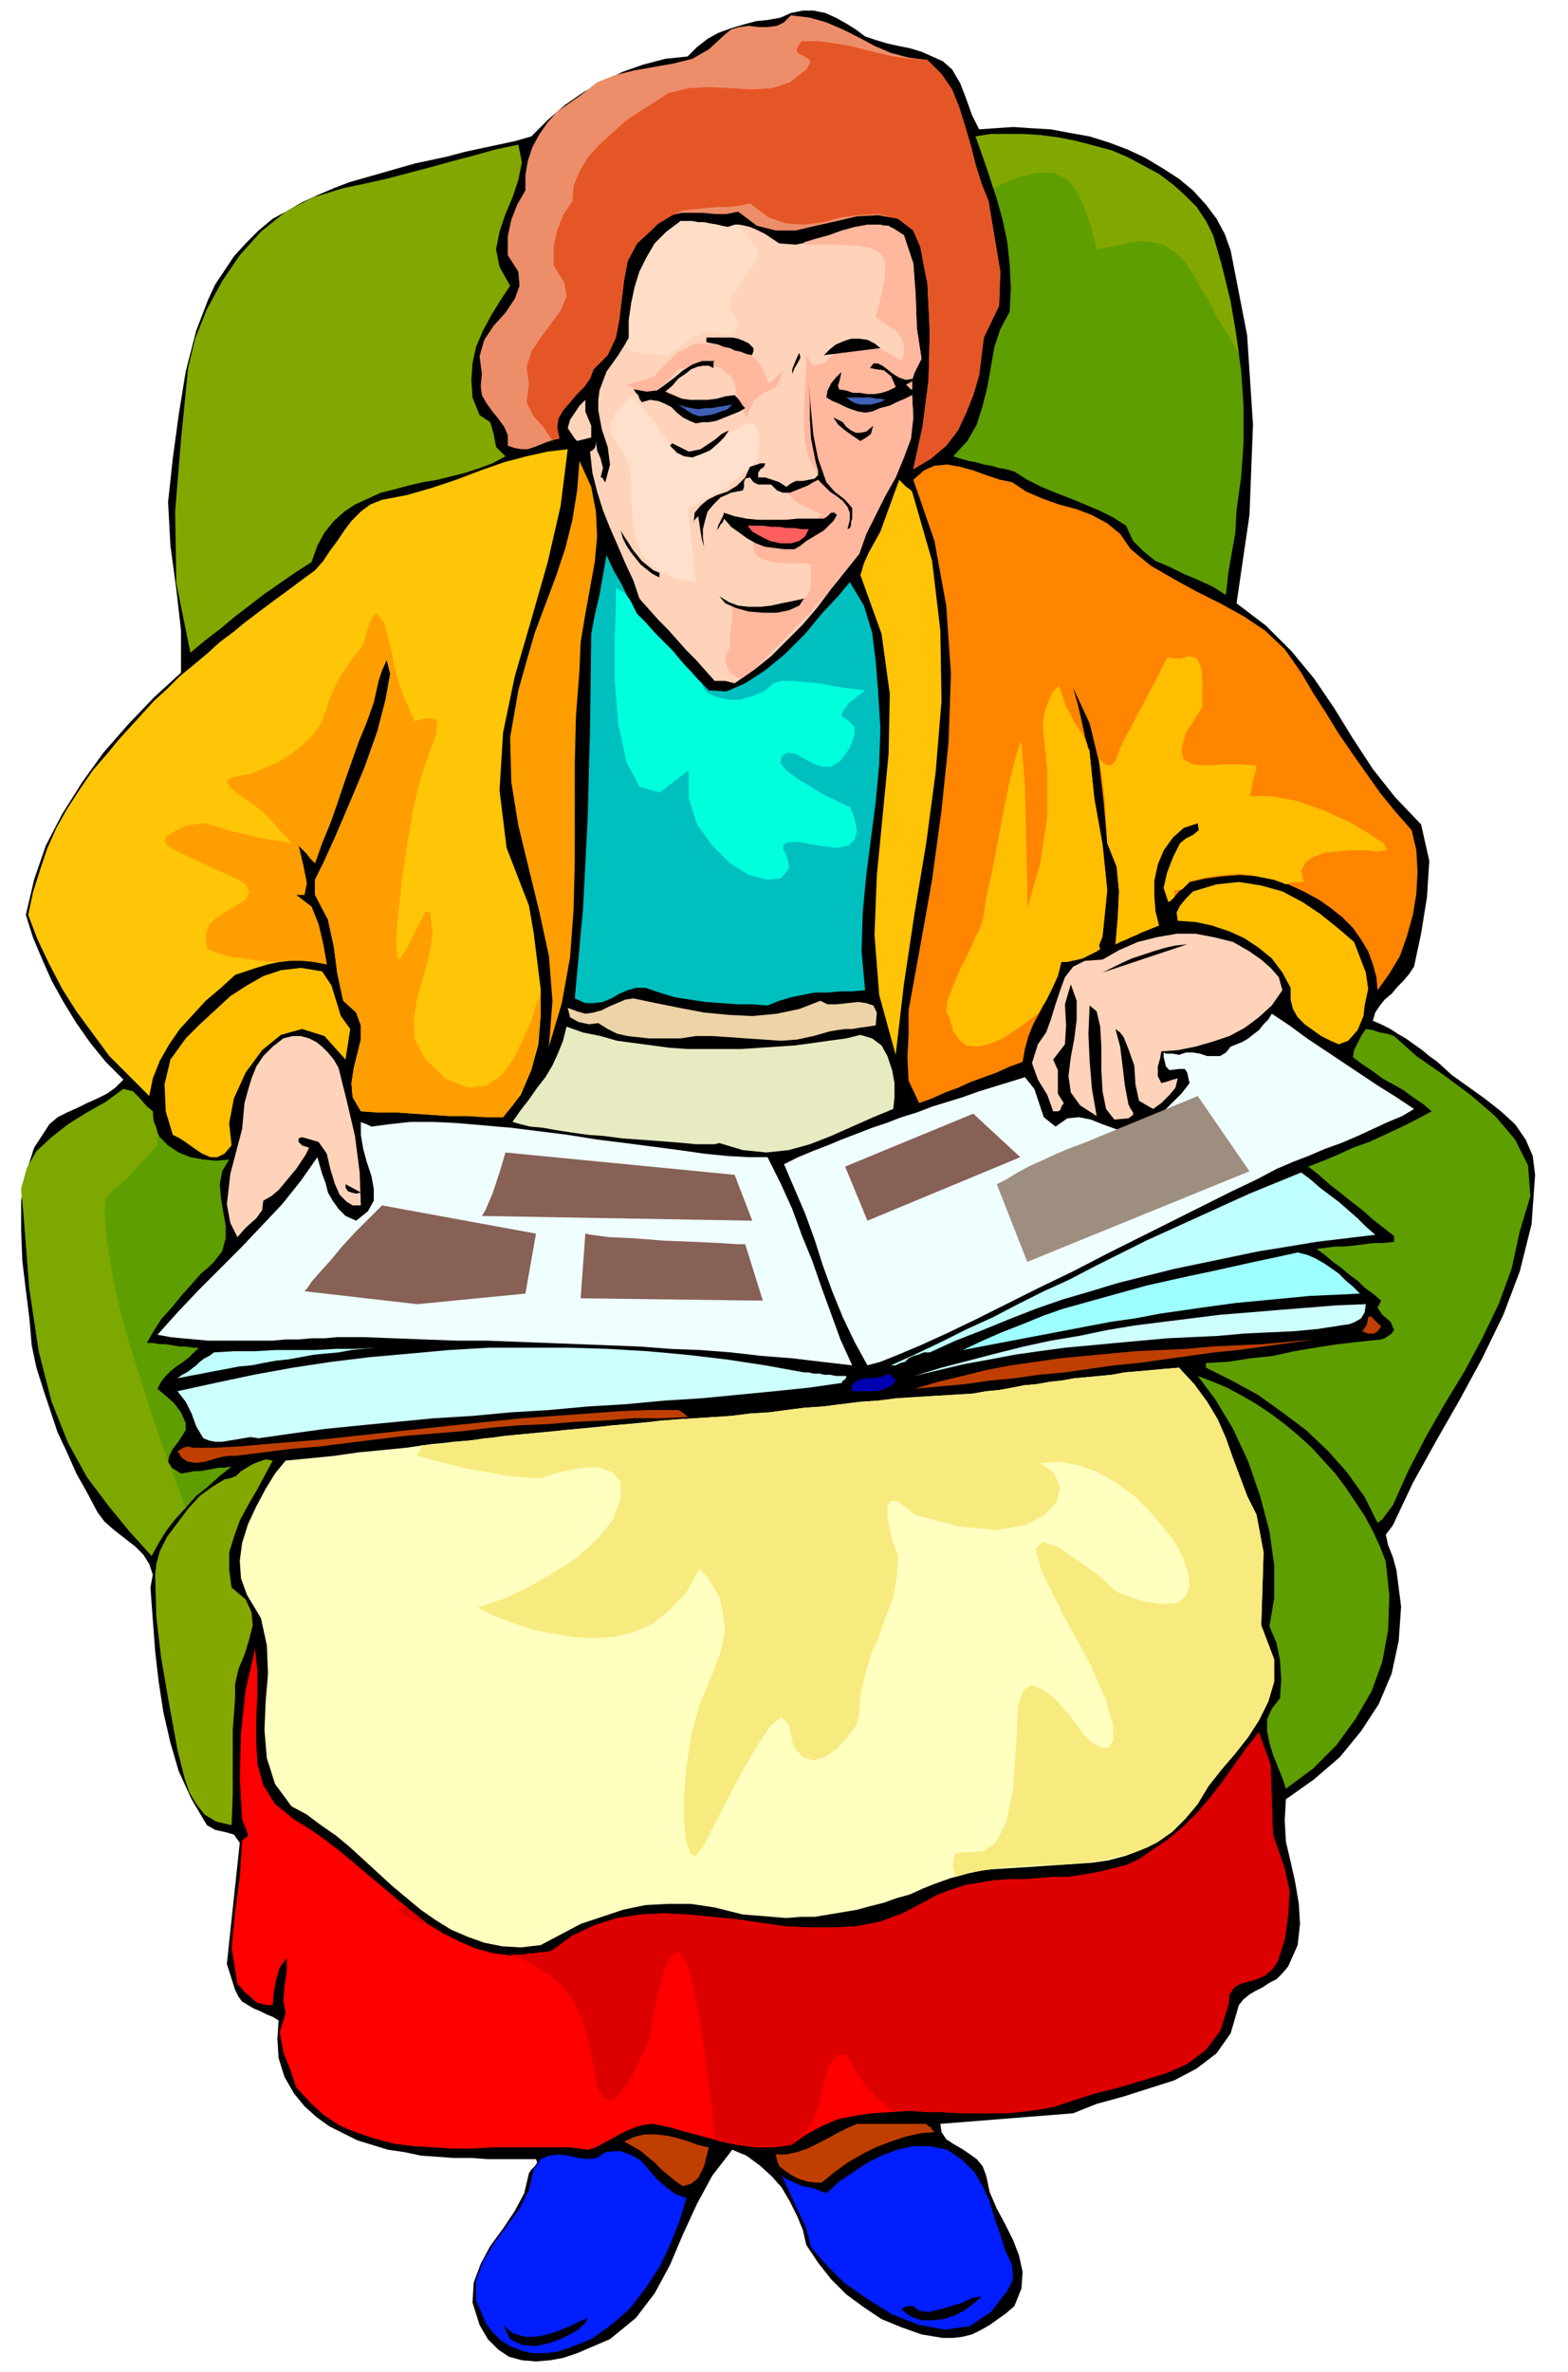 <svg xmlns="http://www.w3.org/2000/svg" fill-rule="evenodd" height="2.017in" preserveAspectRatio="none" stroke-linecap="round" viewBox="0 0 1334 2017" width="1.334in"><style>.pen1{stroke:none}.brush2{fill:#000}.brush3{fill:#001eff}.brush4{fill:#bf3f00}.brush10{fill:#5e9e00}.brush12{fill:#ceffff}.brush14{fill:#bfffff}.brush15{fill:#efffff}.brush16{fill:#ffd3ba}.brush18{fill:#ffbf00}.brush21{fill:#ff9e00}.brush27{fill:#ffb79e}.brush30{fill:#82a800}</style><path class="pen1 brush2" d="m408 1977-6-19 1-17 6-16 8-15 11-15 10-15 8-15 4-17 2-3 3-3 2-3-1-3h-41l-14-1h-15l-14-1-14-1-14-3-14-2-13-4-13-4-12-6-12-6-11-8-10-9-9-11-8-14-5-16-1-16 1-16-5-3-5-2-6-3-5-2-5-3-5-3-3-4-3-6-7-22 11-103-5-7-7-2-9-2-7-4-13-22-11-24-7-24-6-26-4-26-3-26-2-27-2-27 2-11-3-9-5-8-7-7-9-7-9-7-8-7-6-8-9-17-9-16-8-18-8-17-6-18-6-18-6-19-4-19-2-23-3-24-3-25-1-26v-25l4-23 7-22 13-20 7-6 8-4 9-4 8-4 9-4 8-4 7-5 7-7-15-15-13-16-12-17-11-18-10-18-8-18-8-19-6-19 7-30 10-29 14-27 17-27 18-25 21-24 22-23 23-21v-36l-4-35-5-37-2-37 4-37 5-37 6-37 9-35 5-13 5-13 6-13 8-12 8-12 10-11 11-11 12-10 13-7 12-7 13-6 14-6 13-5 14-4 14-4 14-4 14-4 14-3 14-3 15-4 14-3 14-3 14-3 14-4 14-14 15-13 16-11 16-9 17-8 17-6 19-5 19-2 8-8 9-7 9-5 11-4 10-3 11-3 10-1 11-2 9-4 10-2h9l10 2 9 4 9 5 8 5 8 6 9 3 10 3 9 2 10 2 10 3 9 4 9 4 8 7 7 12 5 13 5 14 6 12 14-1 15-1 15 1 17 1 16 3 17 3 16 5 16 6 15 7 15 9 14 9 12 10 11 12 9 12 7 13 5 14 14 72 5 76-3 77-11 75 25 19 22 22 19 23 17 25 16 26 17 26 19 24 22 23 7 31-2 31-5 31-6 28-4 6-5 6-5 5-5 6-6 5-4 5-4 6-2 7 7 3 8 4 6 4 7 4 7 5 7 5 6 5 7 5 12 11 14 10 14 10 14 11 12 11 9 13 6 14 2 16-3 42-10 40-14 37-18 37-19 35-20 35-20 36-17 36-6 8 2 9 4 10 3 11 4 31-2 29-6 28-11 26-15 23-18 22-22 19-24 17-1 18 1 18 4 17 4 18 3 18 1 17-2 18-8 18-5 6-5 5-6 3-6 4-6 3-5 3-5 4-4 5-7 24-12 17-17 13-19 10-22 7-22 7-22 6-20 8-113 9 1 7 4 6 6 4 7 4 6 4 7 5 5 6 3 8 3 14 6 14 7 13 7 14 5 13 3 14-1 14-6 15-7 6-7 5-7 5-7 4-8 4-8 2-8 1h-9l-18-3-17-6-17-7-15-10-15-11-13-13-11-14-10-15-3-13-5-12-6-12-7-12-9-10-10-9-11-8-12-5-17 22-13 24-12 26-11 26-13 24-16 21-22 18-28 12-12 4-11 2-12 1-12-1-11-3-9-6-9-9-7-12z"/><path class="pen1 brush3" d="m413 1975-8-19v-17l6-16 9-15 11-15 11-15 8-16 4-17 6-9 7-3 8-1 9 1 8 2 8 1 8-1 7-5 12-1 9 3 9 5 7 8 7 8 8 7 8 6 9 3-6 20-8 20-9 19-12 18-13 17-16 14-17 12-20 8-10 3-10 1h-10l-9-2-10-4-8-5-7-7-6-8z"/><path class="pen1 brush2" d="m428 1977 8 7 10 3h10l10-2 9-3 10-4 8-4 7-3-2 4-6 6-11 6-12 5-13 3-12-1-10-5-6-12z"/><path class="pen1 brush3" d="m690 1911-4-16-7-15-7-15-7-15 4 3 5 2 4 2 5 2 5 1 5 1 5 2 5 2 11-10 12-8 12-8 12-6 13-5 14-3h14l15 3 13 9 10 10 7 12 6 13 4 14 5 14 4 13 6 13 1 12-5 10-7 9-7 9-18 12-21 3-22-4-23-9-21-13-20-14-16-16-12-14z"/><path class="pen1 brush2" d="m767 1964 2-2 3-1h5l5 4 8 1 9-2 10-3 10-3 8-4 6-1h2l-7 6-8 6-8 4-9 3-10 1h-9l-9-3-8-6z"/><path class="pen1 brush4" d="m531 1821 9-4 8-2h10l9 1 9 2 10 3 8 3 9 2-4 16-5 10-6 5-7 2-6-4-6-5-6-5-6-6-6-5-6-5-7-4-7-4zm129 11h9l9-2 9-3 8-4 8-4 9-5 8-4 9-4h59l2 2 2 1 1 2 2 2-12 1-13 3-12 4-13 5-12 6-12 7-11 8-11 9h-5l-7-1-7-2-6-3-6-4-5-4-2-5-1-5z"/><path class="pen1" style="fill:red" d="m252 1775-5-15-6-15-3-17 5-16-2-11 1-12 2-13v-11l-6 8-3 10-2 11-1 11h-5l-4-1-4-1-4-3-3-3-4-3-3-4-3-3-5-31 3-30 4-30 2-31 5-4-1-4-2-5-2-5-2-35 1-38 4-37 8-35 2 19v20l-1 20v20l1 19 5 18 10 16 16 13 13 8 13 9 13 10 12 10 13 11 12 10 13 11 12 10 13 10 13 8 14 7 14 6 15 4 16 2 16-1 17-3 18-13 19-9 19-6 20-3 20-1 20 1 21 2 21 2 20 3 21 3 21 1h20l20-1 20-4 19-7 19-10 11-6 11-4 12-4 12-2 12-2 13-1h13l13-1 13-1h12l13-2 12-2 12-3 12-3 11-5 10-7 15-10 13-11 12-12 11-13 10-13 10-14 10-14 11-14 10 28 1 30 1 29 10 29 4 19-1 20-3 21-6 19-5 7-6 5-7 3-7 2-7 2-5 3-4 6-1 9-7 22-12 16-16 12-18 8-20 6-20 6-20 5-19 6-15 5-15 3-16 2-15 1h-32l-16-1h-15l-16-1-15 1-16 1-14 2-15 3-14 6-13 7-13 9-15 2h-15l-15-2-15-3-14-4-15-4-14-4-15-3-8 1-7 2-7 3-6 3-7 4-6 3-7 4-7 2-15-2h-66l-17 1h-17l-16-1-17-1-16-2-16-4-15-5-15-6-14-9-12-11-12-13z"/><path class="pen1" d="m336 1624 5 2 4 3 5 2 4 2 5 2 4 2 4 2 4 2-6-4-6-5-6-5-7-5-4 1-3 1h-3zm96 37 14 6 12 6 11 8 10 9 9 12 7 14 5 17 4 20 4 22 6 10 7 1 7-6 7-10 7-13 6-13 5-11 1-6 2-14 4-19 5-18 6-13 6-3 8 11 7 29 6 35 4 32 4 28 2 24 8 2 8 1 8 2 8 1h8l9 1 8-1 8-1 4-4 3-3 3-3 3-2 2-3 1-2 2-2 1-3 5-13 4-18 5-16 8-8h4l3 2 3 5 3 6 5 7 6 9 9 9 13 10h19l20 1 19 1h39l19-2 19-3 18-6 19-6 20-5 20-6 20-6 18-8 16-12 12-16 7-22 1-9 4-6 5-3 7-2 7-2 7-3 6-5 5-7 6-19 3-21 1-20-4-19-10-29-1-29-1-30-10-28-11 14-10 14-10 14-10 13-11 13-12 12-13 11-15 10-10 7-11 5-12 3-12 3-12 2-13 2h-12l-13 1-13 1h-13l-13 1-12 2-12 2-12 4-11 4-11 6-19 10-19 7-20 4-20 1h-20l-21-1-21-3-20-3-21-2-21-2-20-1-20 1-20 3-19 6-19 9-18 13-5 1h-5l-5 1h-4l-5 1h-9l-4-1z" style="fill:#d00"/><path class="pen1" style="fill:#ffffbf" d="m248 1536-14-19-7-22-2-24 1-24 2-24-1-24-5-23-12-20-5-14-1-15 2-15 5-16 7-15 8-15 8-13 9-11 21-2 20-2 21-3 21-2 20-2 21-3 21-2 20-2 21-3 21-2 21-2 20-2 21-2 21-2 21-2 21-2 16-1 16-1 15-1 16-2 16-1 15-2 16-2 15-1 16-2 16-2 15-1 16-2 16-1 16-1 17-1 16-1 11-2 11-1 11-2 10-2 11-1 11-2 10-1 11-2 11-1 11-1 10-1 11-2 12-1 11-1 11-1 12-1 13 14 11 15 9 15 7 16 6 17 6 16 6 16 8 16 6 32-1 31-1 31 11 29v19l-5 17-8 16-9 14-11 14-12 14-11 14-9 15-11 13-11 11-13 9-13 6-13 5-15 4-14 2-15 1-15 1-15 1-15 1-16 1-15 1-14 3-15 4-14 5-10 4-11 5-11 3-11 4-12 3-11 3-12 2-12 2-12 2h-12l-12 1-12-1-12-1-13-1-12-3-12-3-20-3h-20l-19 1-19 4-18 6-18 6-17 9-17 9-17 2-16-1-15-3-14-5-14-6-13-8-13-9-12-10-12-10-12-11-12-11-12-11-12-10-13-9-12-9-13-7z"/><path class="pen1" style="fill:#f7ea7f" d="m355 1238 23 6 20 5 18 3 16 3 12 1 9 1h7l3-1 9-3 12-3 13-2h13l11 4 7 8v15l-7 18-13 16-18 16-20 13-21 12-19 9-15 5-9 3-3-2 1 1 4 2 8 4 10 4 13 5 15 5 16 3 17 3 17 1 18-1 17-4 16-7 15-12 14-15 11-20 2 2 4 4 5 8 6 10 3 13 2 16-4 18-8 21-10 24-7 26-4 26-2 26v22l2 17 4 10 4 1 7-9 9-18 12-23 12-23 13-22 11-16 9-7 6 6 4 19 8 9 9 3 10-3 10-7 9-10 7-9 3-9 1-18 4-17 5-17 7-16 6-17 6-16 3-17 1-18-1-3-3-8-3-11-2-11v-9l3-5 7 1 13 11 38 10 31 3 25-4 17-9 10-11 3-12-5-12-12-9 16-1 17 3 16 6 16 9 15 11 13 13 12 14 10 13 7 14 4 12 1 11-3 8-7 6-12 1-17-2-22-8-5-4-12-11-17-12-16-11-14-5-6 6 5 19 19 38 23 42 13 30 6 21v13l-4 6h-6l-8-4-7-7-7-10-9-11-10-11-10-7-8-3-7 4-5 13-1 25-3 46-6 29-9 17-10 7-9 1h-9l-6 1-2 6v7l1 3 1 4 13-4 14-2 14-2 14-1 14-1h14l14-1 14-1 13-2 13-3 13-3 13-5 11-6 12-9 10-10 10-12 9-15 11-14 12-14 11-14 9-14 8-16 5-17v-19l-11-29 1-31 1-31-6-32-8-16-6-16-6-16-6-17-7-16-9-15-11-15-13-14-12 1-11 1-11 1-12 1-11 2-10 1-11 1-11 1-11 2-10 1-11 2-11 1-10 2-11 2-11 1-11 2-16 1-17 1-16 1-16 1-16 2-15 1-16 2-16 2-15 1-16 2-15 2-16 1-16 2-15 1-16 1-16 1-14 1-13 2-14 1-14 1-13 2-14 1-13 1-14 2-13 1-14 1-13 2-14 1-13 2-14 1-13 2-14 1v3l-1 2-1 2-1 2z"/><path class="pen1" style="fill:#84a800" d="m149 1477-6-33-6-35-4-34-1-36 1-9 3-11 6-12 9-12 9-12 10-11 11-8 10-6 5-1 5-2 4-4 5-3 5-3 5-2 6-2 6 1-7 13-7 13-7 12-7 13-5 14-4 13v15l2 15 12 10 5 11 1 11-3 12-4 13-5 12-3 13v12l-2 27v54l-1 27-13-3-10-6-7-9-6-10-4-12-3-12-3-12-2-11z"/><path class="pen1 brush10" d="m1089 1444 1-16-1-16-3-15-6-14 4-24v-28l-4-29-8-30-10-29-13-28-15-25-15-20 13 5 12 5 13 7 12 7 12 8 12 9 12 10 11 10 10 11 10 11 9 12 8 12 8 12 7 13 6 13 5 13 3 29-1 29-5 27-9 25-14 24-16 22-20 20-23 17-3-9-4-10-4-10-3-10-2-10v-10l4-9 7-9zM20 1032l-2-21 5-18 8-14 13-12 14-11 16-10 16-9 15-11 8 2 6 6 6 7 5 4 1 12 5 10 7 7 9 6 10 4 11 2 11 1 11-1-6 10-2 11 1 12 2 12 2 11v11l-3 11-7 9-4 4-7 6-8 9-8 9-9 11-9 10-7 11-5 9h5l6 1h5l6 1 6 1h5l6 1h5l-4 4-4 4-5 4-6 4-5 4-4 4-4 5-3 6 6 5 8 7 6 8 4 9v6l-3 5-4 6-4 5-3 6-1 5 3 5 8 5 6-1 5-1h5l6-1 5-1 5-1h5l6-1-10 8-10 9-10 8-9 10-9 9-7 10-7 11-6 11-19-21-18-22-18-24-16-29-14-35-11-43-8-53-5-64z"/><path class="pen1" style="fill:#7ca800" d="m134 974-4 4-4 5-5 5-5 5-5 6-5 5-5 4-5 4-6 7-1 14 2 22 5 31 3 14 4 17 5 19 7 22 7 22 7 22 7 21 7 19v1l1 2 1 1 4 13 4 10 3 8 2 5-9 10-8 10-6 10-6 11-19-21-18-22-18-24-16-29-14-35-11-43-8-53-5-64-2-21 5-18 8-14 13-12 14-11 16-10 16-9 15-11 8 2 6 6 6 7 5 4v5l1 4 2 5 1 4v11z"/><path class="pen1 brush10" d="M1026 1163v-4l19-1 19-3 19-2 18-4 18-3 19-3 18-2 19-2 3-1 3-2 3-2 2-3-3-7-7-6-4-6 3-6-7-6-7-5-6-6-7-5-7-6-7-5-7-6-7-5 8-1 8-1h8l9-1 8-1 8-1h8l9-1v-5l-9-7-9-7-9-8-9-7-10-8-9-7-9-8-9-7 13-5 12-5 13-6 14-5 13-6 13-6 14-7 13-7-7-6-9-6-8-6-9-5-9-5-8-6-9-6-8-6 1-6 3-6 3-6 4-6 6 1 6 2 6 1 6 2 19 17 23 16 23 17 21 18 17 20 11 22 2 26-9 30-7 32-11 30-14 29-15 28-17 28-16 28-15 29-13 29-3 4-3 4-3 4-4 3-11-22-15-21-16-18-19-18-20-15-21-15-22-12-22-11z"/><path class="pen1 brush4" d="m151 1234 2-1 3-2 4-1 4 1h19l20-1 23-2 24-2 25-2 27-3 28-3 28-3 28-3 29-3 29-3 28-2 28-2 27-2 25-1h25l2 1 3 2 2 2 2 1-24 1h-24l-24 2-24 1-24 2-24 1-24 2-25 3-24 2-24 2-25 3-24 3-24 3-24 2-24 3-24 3h-6l-6 1-7 2-7 2-7 1-7-1-5-3-4-6z"/><path class="pen1 brush12" d="m151 1183 32-7 33-7 33-6 33-5 33-4 34-3 33-3 34-2h68l33 1 34 2 33 3 34 4 33 5 33 6h4l4 1h5l4 1h5l5 1h9v1l-1 2-2 1-1 2-28 4-29 3-31 3-31 3-32 2-32 3-33 2-33 3-33 2-32 3-33 2-31 3-31 3-30 3-29 4-28 4-7-1-6 1-6 1-6 1-6 1h-6l-5-1-5-2-6-10-4-11-5-10-7-9z"/><path class="pen1" style="fill:#0000b2" d="M725 1183v-5l3-3 4-2 5-1h6l5-1 5-1 3-2 2 1 1 2 2 1 1 2-3 4-4 2-5 2-5 1h-20z"/><path class="pen1 brush4" d="m778 1181 20-6 21-5 20-5 21-4 21-3 21-3 21-2 21-2 22-2 21-1 22-1 22-2 21-1 22-1 22-2 22-2-21 3-22 3-21 3-21 2-21 3-22 3-21 3-21 2-21 3-21 3-22 2-21 3-21 2-21 3-22 2-21 2z"/><path class="pen1 brush14" d="m182 1150 17-1h18l17-1h34l18-1h17l17-1-11 1-10 1-11 2-11 1-10 1-11 2-11 2-10 1-11 2-10 2-11 1-10 2-11 2-10 2-11 2-10 2 4-3 4-2 4-3 4-3 3-3 4-3 4-2 4-3z"/><path class="pen1 brush12" d="m778 1170 23-7 23-6 23-6 24-6 23-5 24-4 24-5 24-4 24-3 24-3 24-3 25-2 24-2 25-2 25-2 25-1-1 7-3 5-5 3-5 2-7 1-6 1-7 1-6 1-21 2-22 1-21 1-22 2-22 1-21 1-22 2-22 2-21 2-22 2-22 3-21 3-21 4-22 4-21 5-21 5z"/><path class="pen1 brush14" d="m758 1161 22-10 21-10 22-11 22-10 21-11 22-11 22-10 21-11 22-11 22-11 22-10 22-10 22-10 22-10 22-9 22-9 8 6 8 7 8 6 8 6 8 7 8 7 7 7 8 7-25 3-25 3-24 4-25 4-24 5-24 5-24 5-24 6-24 6-23 7-24 7-23 8-23 9-22 9-23 9-22 10h-5l-5 2-4 1-4 2-3 3-4 1-4 2h-4z"/><path class="pen1 brush15" d="m738 1161-11-20-10-21-9-22-8-22-7-22-8-22-9-21-9-21 12-6 12-5 13-5 12-5 13-5 13-5 12-4 13-5 13-4 13-5 13-4 13-4 14-5 13-4 13-4 13-4 8 10 4 12 4 12 10 8 10-7 10-1 10 2 10 4 11 4 10 2 10-3 10-9 5-2 5-2 4-4 4-4 4-4 4-4 4-5 3-4-2-9-2-3h-5l-8 1-3-3-1-4-1-4v-4l2 1h6l5 1 6-2h6l6 1 6 2h11l5-3 4-5 5-2 5-2 5-3 5-4 4-3 4-5 4-4 3-5 15 10 15 11 15 10 15 10 15 10 15 10 16 10 15 10-10 6-12 5-13 6-13 6-14 6-14 5-14 6-13 5-14 6-17 9-21 10-24 12-26 13-28 14-28 14-29 15-29 14-28 14-26 13-25 12-22 10-19 8-15 6-11 3z"/><path class="pen1 brush16" d="m988 894-1 6-2 7v8l3 6 4-1 3-1 3-1 4-1-2 8-5 6-7 7-7 5-12-7-3-14-1-16-5-14-2-5-2-5-3-4-4-3 4 15 2 16 2 17 3 16 2 4 2 3v2l-4 3-12 1-7-9-3-15-1-18v-20l-1-17-3-13-6-5-1 24 1 23 2 24 4 23-14-9-8-11-2-14 2-16 3-16 2-16v-16l-5-14-5 17 1 18-1 16-10 13 4 9v20l5 8-2 3-1 3-2 1h-4l-5-14-8-13-5-14 5-16 7-10 4-11 4-13 4-12 4-11 7-9 10-5 15-1 14-8 16-7 16-4 17-3h16l16 3 16 4 14 8 10 7 8 7 7 8 3 11-9 13-11 10-12 9-13 7-15 5-14 4-15 3-14 1z"/><path class="pen1 brush15" d="m134 1135 17-19 18-19 18-18 18-18 18-19 17-18 16-20 14-20 2 7 2 7 3 8 2 8 4 7 5 7 6 6 9 4 10-8 5-9v-10l-2-11-4-12-3-11-2-12v-11l2 1 3 1 2 1 2 1 15-2 18-2h19l21 1 23 2 23 2 24 3 24 3 25 4 24 3 23 3 23 3 21 3 20 2 18 1h16l11 22 10 22 8 22 9 22 8 23 8 22 8 22 10 22-26-3-25-3-26-2-26-3-26-2-26-1-26-2-26-1-26-1-26-1-26-1-26-1h-26l-27-1-26-1-26-1h-22l-11 1h-11l-11 1h-11l-11 1h-55l-11-1-11-1-10-1-11-2z"/><path class="pen1" style="fill:#9effff" d="m819 1148 17-8 16-7 18-7 17-7 17-6 18-5 18-5 18-5 18-5 18-4 18-4 19-4 18-4 18-4 19-4 18-4 8 2 7 3 7 4 6 4 7 5 6 6 6 5 6 6-21 1-22 1-21 2-21 2-21 2-22 3-21 3-21 3-21 4-21 3-21 4-21 4-21 4-21 4-21 4-21 4z"/><path class="pen1 brush4" d="m1159 1132 4-6 1-6 2-1 9 9-3 4-3 2h-5l-5-2z"/><path class="pen1 brush16" d="m206 960 1-11 1-11 3-11 3-10 4-10 6-9 8-8 9-7 8-2h7l7 2 6 3 5 4 5 5 5 6 4 7 7 28 7 30 4 31 1 28h-7l-5-3-6-6-4-9-4-13-3-13-7-10-14-4-3 1v3l3 3 6 2-3 6-4 6-4 6-5 6-5 6-5 6-6 5-7 4-1 8-5 7-9 8-7 8-6-12-3-16 3-26 10-38z"/><path class="pen1 brush2" d="M294 1010v-3l13 7-4 1-4-1-3-1-2-3z"/><path class="pen1 brush18" d="m147 965-6-20-1-23 5-21 13-18 12-12 13-12 13-12 14-9 14-8 15-5 17-2 18 3 8 12 4 13 4 13 8 11-1 6-1 7-1 6-1 7-18-20-19-6-18 5-16 13-14 19-10 22-4 21 2 19-6 7-6 3h-6l-7-3-6-4-7-5-6-4-6-3z"/><path class="pen1" style="fill:#e8eac1" d="m436 954 7-10 7-9 7-10 7-9 6-10 5-11 4-10 3-12 14 5 15 3 14 4 15 2 15 2 15 2 15 1h46l15-1 15-1 15-1 15-2 14-2 15-2 12-3 10 3 8 6 5 9 4 12 2 11v12l-1 10-17 7-18 8-18 8-18 7-18 5-19 2-20-2-20-6-4 1h-16l-10-1-12-1-13-1-14-1-14-1-15-2-14-1-14-2-13-2-11-2-11-1-8-2-7-2z"/><path class="pen1" style="fill:#ffc607" d="m450 770 4 23 3 24 3 24v23l-2 24-6 22-9 21-15 19h-15l-15-1h-16l-15-1-15-1-15-1h-15l-15-1-7-12-1-12 2-13 3-12 3-12v-12l-4-11-11-10-5-23-3-23-5-23-11-21v-13l7-14 10-22 12-28 13-31 11-31 7-27 4-22-3-12-4 9-3 9-2 9-2 9-6 17-7 17-6 17-6 17-6 18-6 17-7 17-6 17-4-4-3-4-3-3-4-4 4 17 3 15-2 10h-7l13 10 6 15 4 17 3 17-10-2-11-1h-10l-9 1-10 2-10 3-9 3-9 3-12 11-13 11-11 12-11 12-9 13-8 14-6 15-3 15-17-17-17-17-14-19-14-19-12-19-11-21-10-21-8-21 4-19 6-19 6-18 8-18 9-16 11-17 11-16 13-15 9-11 10-11 10-11 10-11 11-10 11-11 11-9 12-10 11-10 12-9 11-9 12-9 12-9 11-8 12-9 11-8 7-8 6-9 6-8 6-9 6-8 8-8 8-6 10-4 21-4 21-6 21-7 21-8 20-7 19-5 18-4 17-2-6 48-11 48-14 49-14 48-10 48-3 49 6 49 19 49z"/><path class="pen1 brush21" d="m235 818-15-1-12-2-10-1-8-2-6-2-5-2-2-1h-1l-1-12 3-9 8-7 8-5 9-5 6-4 3-6-3-7-6-4-9-4-11-5-13-6-11-5-10-5-7-4-2-4 2-4 5-3 5-3 7-3 7-1 6-1 6 1 4 1 6 2 9 3 11 2 11 3 11 2 9 1 7 2h2l-1-1-3-4-6-6-8-9-6-6-7-6-8-5-8-6-5-4-3-5 2-3 7-2 11-2 12-5 12-5 11-7 10-8 9-9 6-9 4-10 3-9 4-10 5-10 6-9 5-7 5-6 3-5 1-1 2-7 4-13 5-7 7 9 6 24 4 19 6 18 10 23 1-1 4-1 4-1h5l4 1 1 5-1 8-5 13-7 20-7 27-5 30-5 32-3 29-2 23 1 15 2 2 8-13 8-16 6-12 4 1 2 18-3 19-5 18-5 18-3 18 1 17 9 17 17 16 19 8 16-2 13-9 10-14 8-16 7-16 4-14 4-8v14l-1 14-2 14-3 13-4 13-6 13-7 12-9 11h-15l-15-1h-16l-15-1-15-1-15-1h-15l-15-1-7-12-1-12 2-13 3-12 3-12v-12l-4-11-11-10-5-23-3-23-5-23-11-21v-13l7-14 10-22 12-28 13-31 11-31 7-27 4-22-3-12-4 9-3 9-2 9-2 9-6 17-7 17-6 17-6 17-6 18-6 17-7 17-6 17-4-4-3-4-3-3-4-4 4 17 3 15-2 10h-7l13 10 6 15 4 17 3 17-6-1-5-1-5-1h-21l-6 1z"/><path class="pen1" style="fill:#ff8400" d="m773 859 10-55 10-56 8-59 6-58 2-58-4-58-10-55-18-52 9-8 9-4 11-1 11 2 11 3 11 4 12 4 10 2 12 8 14 6 14 5 15 4 13 5 13 7 11 9 9 13 17 14 19 11 20 11 20 10 20 11 18 12 17 16 14 20 10 17 11 17 11 18 11 16 12 17 12 17 13 16 14 16 4 17 1 18-1 19-3 18-5 18-6 17-9 15-10 14-1-11-3-11-4-11-6-10-7-10-9-9-10-8-10-7-13-7-13-6-13-4-14-3-14-1-14 1-15 2-14 3-4 4-5 4-4 5-5 4-4-12 3-13 5-13 6-12 5-4 6-3 5-4-1-6-12 4-9 8-8 11-5 12-3 14v13l1 13 3 12-5 2-5 2-5 2-4 2-5 2-4 2-5 2-4 2 2-23 1-22-2-21-8-20-3-35-4-34-8-33-14-30 4 14 3 13 3 14 4 14 4 39 7 39 4 39-4 39-1 3-1 2-1 3 1 3-3 2-4 2-4 2-4 2-4 1-5 1-4 1h-5l-3 11-5 11-5 10-5 10-6 11-4 10-3 11-2 11-11 4-11 5-11 4-11 4-11 5-11 4-11 5-11 4-9-19-1-20 1-20v-20z"/><path class="pen1 brush18" d="m808 866-3-6 1-9 5-13 6-14 7-14 6-13 5-11 2-8 2-15 5-22 5-26 5-27 5-24 5-20 4-12 1-1 3 37 1 47 1 40v17l11-38 6-40v-39l-4-39 2-12 6-15 6-6 6 18 3 5 4 8 6 9 5 10v2l1 2 1 1v2l4 39 7 39 4 39-4 39-1 3-1 2-1 3 1 3-3 2-4 2-4 2-4 2-4 1-5 1-4 1h-5l-3 12-5 11-5 10-7 11-16 12-14 9-12 5-10 2-9-1-6-5-5-7-3-11zm127-221 3 18 2 18 1 18 1 18 8 20 2 21-1 22-2 23 4-2 5-2 4-2 5-2 4-2 5-2 5-2 5-2-3-12-1-13v-13l3-14 5-12 8-11 9-8 12-4 1 6-5 4-6 3-5 4-6 12-5 13-3 13 4 12 2-1 1-1 1-1 1-1v-6h5l2-1 2-2 1-1 2-2 1-1 10-3 10-2 10-1 11-1 10 1 10 2 11 2 10 4 3-1 4-1h8l-2-10 4-7 6-4 10-4 11-1 12-1h11l11 1 8-1-3-6-12-8-17-10-22-10-23-8-21-4h-19l2-7 1-7 2-6 1-6-13-1h-15l-14 1-12-1-8-4-2-9 4-14 14-22v-20l-1-13-3-7-3-2-5-1-6 2h-6l-6-1-5 10-5 10-5 9-5 10-5 9-5 10-5 9-5 10-4 11-4 4-5-1-5-5z"/><path class="pen1" style="fill:#ffc405" d="m732 489 3-10 4-9 5-9 5-9 4-11 4-11 4-11 4-11 3 3 3 3 3 2 2 2 17 59 7 59 1 60-5 61-8 60-10 60-9 60-7 60-14-51-4-51 2-51 5-51 5-52 1-51-7-51-18-50z"/><path class="pen1 brush21" d="m441 587 7-25 7-24 9-24 9-24 8-24 6-24 4-25 2-25 10 22 4 21 1 21-2 22-4 22-4 22-4 24-1 24-3 39-1 40v83l-1 41-3 41-7 39-11 37 3-39-3-38-8-37-9-37-9-37-6-37-1-38 7-40z"/><path class="pen1" style="fill:#edd3a8" d="m509 870-8 1-9-2-7-4-2-8 8 3 7 2 7-1 7-2 6-3 7-3 7-3 7-1 19 4 20 4 21 4 21 2 20 1 21-2 19-4 18-7 6 3h8l9-1 9-1 7 1 6 2 3 6-1 11-7 1-7 1-6 1h-6l-7 1-6 1-7 2-7 2-14 3-14 1-14-1-15-1-14-1-15-1h-14l-13 2h-27l-9-1-9-1-9-2-8-4-8-5z"/><path class="pen1 brush18" d="m1098 840-7-13-9-12-11-9-12-8-13-6-15-5-14-3-15-1-1-7 3-6 5-6 6-6 20-6 19-2 19 3 18 5 17 9 15 10 15 12 14 12 5 13 5 13 2 14-3 14-1 9-5 12-8 9-8 3-7-3-8-4-7-5-7-5-6-6-4-7-2-8v-10z"/><path class="pen1" style="fill:#00bfbf" d="M549 840h-8l-7 2-7 3-7 4-7 3-8 1h-7l-9-4 7-76 4-78 2-77 1-79 3-16 4-17 3-17 3-17 6 13 7 12 6 13 7 12 8 8 7 8 8 8 8 8 7 9 8 8 7 8 8 8 15 1 16-7 17-11 17-14 17-17 14-17 14-15 10-12 12 20 7 23 3 24 2 25 2 32-1 31-3 32-4 31-4 31-3 32-1 33 3 33-11 1h-10l-11 1h-11l-10 2-10 2-10 3-10 4-13-1h-13l-13-1-14-1-13-2-13-2-13-4-12-4z"/><path class="pen1" style="fill:#0fd" d="M524 500v15l-1 28v36l3 37 7 32 11 21 17 5 25-19v24l7 22 13 18 15 15 16 10 15 4 12-1 7-8v-4l-1-5-2-5-2-4 1-3 4-2h9l16 3 16 2 10-2 5-5 2-7-1-7-2-7-2-5-1-2-3-1-8-4-11-5-11-7-12-7-9-7-5-6 1-6 5-3 7 1 7 4 7 4 8 3h8l8-5 8-11 4-11v-7l-4-4-4-3-3-2 1-4 5-7 14-11-8-1-10-1-11-2-11-2-11-1-11-1h-9l-7 2-8 7-10 4-10 3h-10l-9-2-8-3-4-4-2-5-7-7-7-8-6-7-7-8-7-7-7-7-7-8-7-7-2-4-2-4-2-4-3-4-2-2-2-1-3-2-2-1z"/><path class="pen1 brush2" d="m938 827 8-4 8-4 9-4 9-3 9-3 10-3 9-2 10-1-9 3-9 3-9 3-9 3-9 3-9 3-9 3-9 3z"/><path class="pen1 brush16" d="m544 509-5-15-7-15-6-14-7-16-6-15-5-16-4-16-2-18 2-1 2-2 1-3v-3l1 8 3 7 2 8-2 8h1l1 1 1 2 1 1 4-15-2-15-5-15-3-16v-9l1-8 3-8 3-8 5-7 5-7 5-8 4-7v-15l2-14 3-14 4-13 6-12 7-12 10-10 12-9h10l5 1h5l5 1 6 1 4 1 5 1 3-1 3-1h4l5 1 4 1 5 2 4 2 4 2 12 8 14 1 15-3 17-6 16-5 16-3 15 1 13 8 8 24 2 27 1 28 4 26-3 6-3 6-2 6v8h-1l-1-1-2-2-1-1 2-1 2-1 1-1v-2l-5 1-6-2-5-3-5-4-4-3-4-2h-4l-3 4 5 1 7 1 6 5 4 9-6 3-6 2-6 1h-6l-6-1h-6l-6-2-6-1-1-3 1-3 1-4 1-5-5 5-4 5-3 6-1 6 5 3 5 2 6 3 5 2 6 2 6 1 6-1 7-3 8-2 6-3 7-3 6-3 1 19-2 18-6 16-7 17-9 16-8 16-8 16-6 17-12 15-12 15-12 16-12 14-14 14-13 13-15 12-16 11-4-1-4-1h-9l-8-9-8-9-8-8-8-9-8-9-8-8-8-9-8-9z"/><path class="pen1 brush27" d="m686 302 6 9 9-2 8-8 3-8h5l4 1h5l5 1h4l5 1h9l4 3 4 2 5 3 5 3 2-7v-6l-1-5-3-4-3-4-5-3-6-4-6-4 5-20 3-16v-11l-3-7-8-5-13-2-18-1h-26l-1-1v-1l10-3 11-3 11-4 11-3 11-2h11l11 3 9 6 8 24 2 27 1 28 4 26-3 6-3 6-2 6v8h-1l-1-1-2-2-1-1 2-1 2-1 1-1v-2l-5 1-6-2-5-3-5-4-4-3-4-2h-4l-3 4 5 1 7 1 6 5 4 9-6 3-6 2-6 1h-6l-6-1h-6l-6-2-6-1-1-3 1-3 1-4 1-5-5 5-4 5-3 6-1 6 5 3 5 2 6 3 5 2 6 2 6 1 6-1 7-3 8-2 6-3 7-3 6-3 1 19-2 18-6 16-7 17-9 16-8 16-8 16-6 17-4 4-4 5-3 4-4 5-4 4-3 5-4 5-4 5-7 7-6 8-8 7-7 8-7 7-8 8-7 7-8 8-4 3-3 2-3 2-4 2-8-5-3-6-1-7 4-9v-9l1-9 1-8v-9h8l4 1h5l4 1 5 1h4l5 1 10-4 8-3 6-2 4-3 3-4 1-5v-18l-6-1h-18l-8-1-8-2-6-3-3-5v-7h6l5-1h6l6-1 5-1 6-1h5l6-1 3-4 3-5 3-4 3-5 4 1-2-1-4-2-7-3-8-4-6-4-4-5v-4l7-3 6-3 7-2 7-2-7-11-4-9-2-10-1-14v-11l1-21 1-19v-9z"/><path class="pen1 brush27" d="m533 327 8-2 7-2 7-2 2-1 3-4 4-4 4-4 5-5 5-4 6-3 6-3 7-1 11 1 9 2 9 2 7 2 7 4 6 6 4 7 4 10 4-3 3-3 3-3 3-3-2 4-1 4-2 4-2 3-10 5-8 6-4 7-2 8-3-4-2-5-2-5-2-5-2-10-4-7-8-6-12-4-5 1-6 2-7 1-6 1-6 7-5 5-5 4-4 3-4 1h-6l-6-2-8-5z"/><path class="pen1" style="fill:#ffe0cc" d="m537 336-12 13-5 10-1 8 3 6 4 6 5 7 4 10 2 12v17l1 15 2 15 4 12 7 11 10 8 13 6 18 3-2-16-1-15-2-16-2-16 4-2 4-2 4-2 4-2 3-2 4-2 4-2 4-2 7-6 8-7 7-6 7-7 1-14-1-9-2-5-4-2-6 1-7 4-9 6-9 8-4 1-4 1-4 1h-4l-5 1-4 1-4 1-4 1-5-8-5-7-4-6-4-6-5-6-4-5-5-6-6-6z"/><path class="pen1" style="fill:#ffddc6" d="m533 296 3 2 4 1 6 1 6 1h6l5 1h5l31-21 21 4 2-1 5-4 2-5-4-6-4-8 2-9 5-8 2-3 3-4 5-8 6-9 1-7-2-3-4-5-5-7-5-7h-3l-3 1-3 1h-1l-5-1-4-1-6-1-5-1h-5l-5-1h-10l-12 9-10 10-7 12-6 12-4 13-3 14-2 14v17l-1 1-1 2v4z"/><path class="pen1 brush30" d="m160 313 6-25 10-25 13-24 15-22 18-20 21-17 23-12 26-8 19-4 18-4 19-5 19-5 18-5 19-5 18-5 19-4 3 15-3 15-5 15-6 14-5 15-3 15 3 15 9 16-8 12-8 13-7 13-6 14-3 14-1 14 1 15 6 15 9 6 3 10 2 11 8 8-11 6-11 4-12 4-12 3-12 3-12 2-13 3-11 3-12 3-11 5-11 5-9 6-9 8-8 10-6 11-5 14-14 9-13 9-13 9-13 10-13 10-12 10-13 10-12 10-12-59-1-61 5-61 6-61z"/><path class="pen1 brush2" d="m612 507 8 5 8 3 9 1h10l9-1 9-2 10-2 9-2-4 6-9 4-10 2h-12l-12-1-11-3-9-4-5-6z"/><path class="pen1 brush10" d="m958 447-11-7-12-6-12-5-12-5-13-5-12-5-12-6-11-7-7-2-6-1-7-2-6-1-7-2-6-1-7-2-6-2 12-13 8-14 5-16 4-16 3-17 3-17 5-15 8-15 1-20-1-20-2-19-4-19-5-18-6-18-6-18-6-17 13-2h28l15 1 15 2 15 3 15 4 15 4 14 6 13 7 13 7 12 9 10 9 10 10 8 12 6 12 8 28 7 28 5 30 4 30 2 30v30l-2 29-4 29-1 19-3 17-3 17-2 19-11-7-13-6-12-5-12-6-12-5-10-8-9-9-6-13z"/><path class="pen1 brush30" d="m845 160 20-9 17-4h14l11 5 8 9 7 14 6 17 5 20 11-2 10-2 9-2 9-1 9 1 9 2 9 6 9 8 3 5 5 8 5 9 7 11 6 12 7 12 7 11 6 11-4-26-5-26-6-25-7-24-6-12-8-12-10-10-10-9-12-9-13-7-13-7-14-6-15-4-15-4-15-3-15-2-15-1h-28l-13 2 4 11 4 11 4 10 3 12z"/><path class="pen1 brush2" d="m528 451 3 5 4 6 3 5 4 5 4 5 5 4 5 4 5 2v4l-6-3-5-4-5-4-4-5-4-5-4-6-3-6-2-7zm88-10-1 3-2 2-1 2-2 3 1-4 2-4 2-4 1-3 9 3 10 2 10 1h23l11-1h22l3-2 3-3h3l2 2-3 5-4 4-4 4-5 3-5 3-5 3-5 4-5 3h-9l-8-1-8-1-8-3-7-4-7-5-7-5-6-7z"/><path class="pen1 brush2" d="m590 445 1-9 5-6 6-5 8-4 9-3 8-5 7-7 4-9 3-1 3-1 3-1h4l-1 3-3 2-2 3v4h6l6 2 6 2 6 4 4-3 4-2h6l5-1 5-1 3-3v-4l-2-7-4-20-1-17v-15l-1-15 2 23 2 21 4 20 7 20 7 8 9 7 6 7v9l-1 3v3l-1 2-2 1 2-8v-6l-2-5-4-5-5-4-6-4-5-5-5-5-4 2-5 3-5 2-5 2-5 2h-6l-5-2-5-5h-11l-4-2-3-4-4 1-1 3v4l-1 3-10 2-9 4-6 6-5 6-2 7-2 8v7l1 8-2-7-1-6-1-7-1-6-1 1-2 2-1 1v2z"/><path class="pen1" style="fill:#ff5e5e" d="M636 447h13l7 1h7l6 1h7l6 1h6l-3 6-5 4-7 2h-9l-9-2-8-4-7-4-4-5z"/><path class="pen1" style="fill:#ed8e6b" d="m777 399 8-37 5-39 1-41-2-41-3-15-3-16-6-14-13-10-17-3-18 1-17 4-18 4-17 4h-17l-16-4-16-12-10 2h-10l-10-1h-18l-9 2-8 4-8 8-13 12-8 15-3 16-2 16-2 17-3 16-7 15-12 12-3 8-5 7-6 6-6 7-6 7-4 7-1 8 2 9-5 1-6 2-5 2-5 2-6 2h-5l-6-1-6-2v-9l-3-7-5-7-5-6-5-7-4-7-1-8 1-10-2-15 4-14 8-12 10-11 8-12 4-11-1-12-9-14v-16l3-14 5-13 7-12v-13l2-12 4-12 6-11 7-10 8-9 10-7 10-7 14-11 15-6 16-4 17-3 17-3 16-4 14-8 13-12 6-5 7-2 8-1 8 1h8l8-1 6-3 6-6 16 2 14 4 14 6 14 7 13 7 14 6 15 4 16 2 12 12 9 13 6 15 5 16 5 17 4 16 5 16 6 15 5 30 5 30-1 29-13 27-2 16-2 16-5 17-6 15-7 15-10 13-13 11-15 9z"/><path class="pen1" style="fill:#e55626" d="m777 399 8-37 5-39 1-41-2-41-3-15-3-16-6-14-13-10-17-4-16 1-16 2-15 4-16 2-15-1-15-5-16-12-9 2-9 1h-10l-10 1-10 1-9 1-9 4-8 5-2 1-3 2-2 2-2 2-13 12-8 15-3 16-2 16-2 17-3 16-7 15-12 12-3 8-5 7-6 6-6 7-6 7-4 7-1 8 2 9h-3l-2 1-1 1-7-11-9-10-6-12 2-15-2-15 4-13 8-12 9-12 8-11 5-12-2-12-9-14v-16l3-14 5-13 8-12 1-13 5-12 7-12 10-11 11-10 11-10 12-8 11-7 14-9 17-4 17-1 18 1 18 1 18-1 15-5 14-11 3-5v-3l-3-2-3-2-3-1-2-2v-3l4-6h15l14 2 12 2 12 3 12 3 13 3 14 2 15 1 12 12 9 13 6 15 5 16 5 17 4 16 5 16 6 15 5 30 5 30-1 29-13 27-2 16-2 16-5 17-6 15-7 15-10 13-13 11-15 9z"/><path class="pen1 brush2" d="m570 379 2-2 6 3 8 4 10-2 6-4 6-4 6-5 6-3-4 6-5 5-7 6-7 3-8 3-7-1-6-3-6-6z"/><path class="pen1 brush16" d="m483 364 2-7 4-6 4-6 5-5v10l5 12v10l-12 3-2-2-2-3-2-3-2-3z"/><path class="pen1 brush2" d="m709 355 4 2 4 2 3 4 4 3 4 2h4l5-1 6-5-1 3-1 4-4 3-5 3-6-4-7-5-6-5-4-6zm-163-13-2-3-1-3-2-2-2-3 11 2 9-1 7-5 8-6 7-6 8-5 8-3h11l-1 1v5l-4-2h-5l-5 1-5 2-5 4-6 4-5 6-6 5 7 3 7 3 7 1h15l8-1 7-2 8-1 3 3 2 3 2 3 2 2-5 3-5 2-5 2-5 2-5 2-6 1h-5l-6 1-5-2-6-3-5-4-5-5-6-3-5-2-7-1-7 2z"/><path class="pen1" d="m577 344 6 2 5 1 6 1 6-1h5l6-1 6-1 6-1-4 4-6 2-5 2-5 1-8 1-6-2-6-4-6-4zm143-6h21l4 1h4l4 1-4 2-4 1-4 1h-9l-4-1-4-2-4-3z" style="fill:#3f60b7"/><path class="pen1 brush2" d="m680 300 1 4-2 4-3 5-2 5v-4l2-5 2-5 2-4zm21 2 5-5 5-4 7-3 6-2h7l7 1 6 3 5 4-48 6zm-100-11v-4h22l5 1 5 2 4 2 4 4v3l-1 2v1l-5-1-5-2-5-1-4-2-5-1-5-2-5-1-5-1z"/><path class="pen1" d="m430 980-5 17-6 18-6 14-3 5 230 4-15-39-195-19zm-105 45-11 11-12 12-11 12-10 12-9 10-7 8-4 6-2 2 96 11 92-9 9-51-131-24zm173 24-4 55 155 2-15-48h-6l-16-1-22-1-25-1-25-2-22-1-15-2-5-1zm221-57 109-45 40 37-130 54-19-46z" style="fill:#876056"/><path class="pen1" style="fill:#9e8e7f" d="m922 972-11 4-12 5-13 6-11 5-11 6-8 5-6 3-2 1 26 66 189-77-44-64-97 40z"/></svg>

